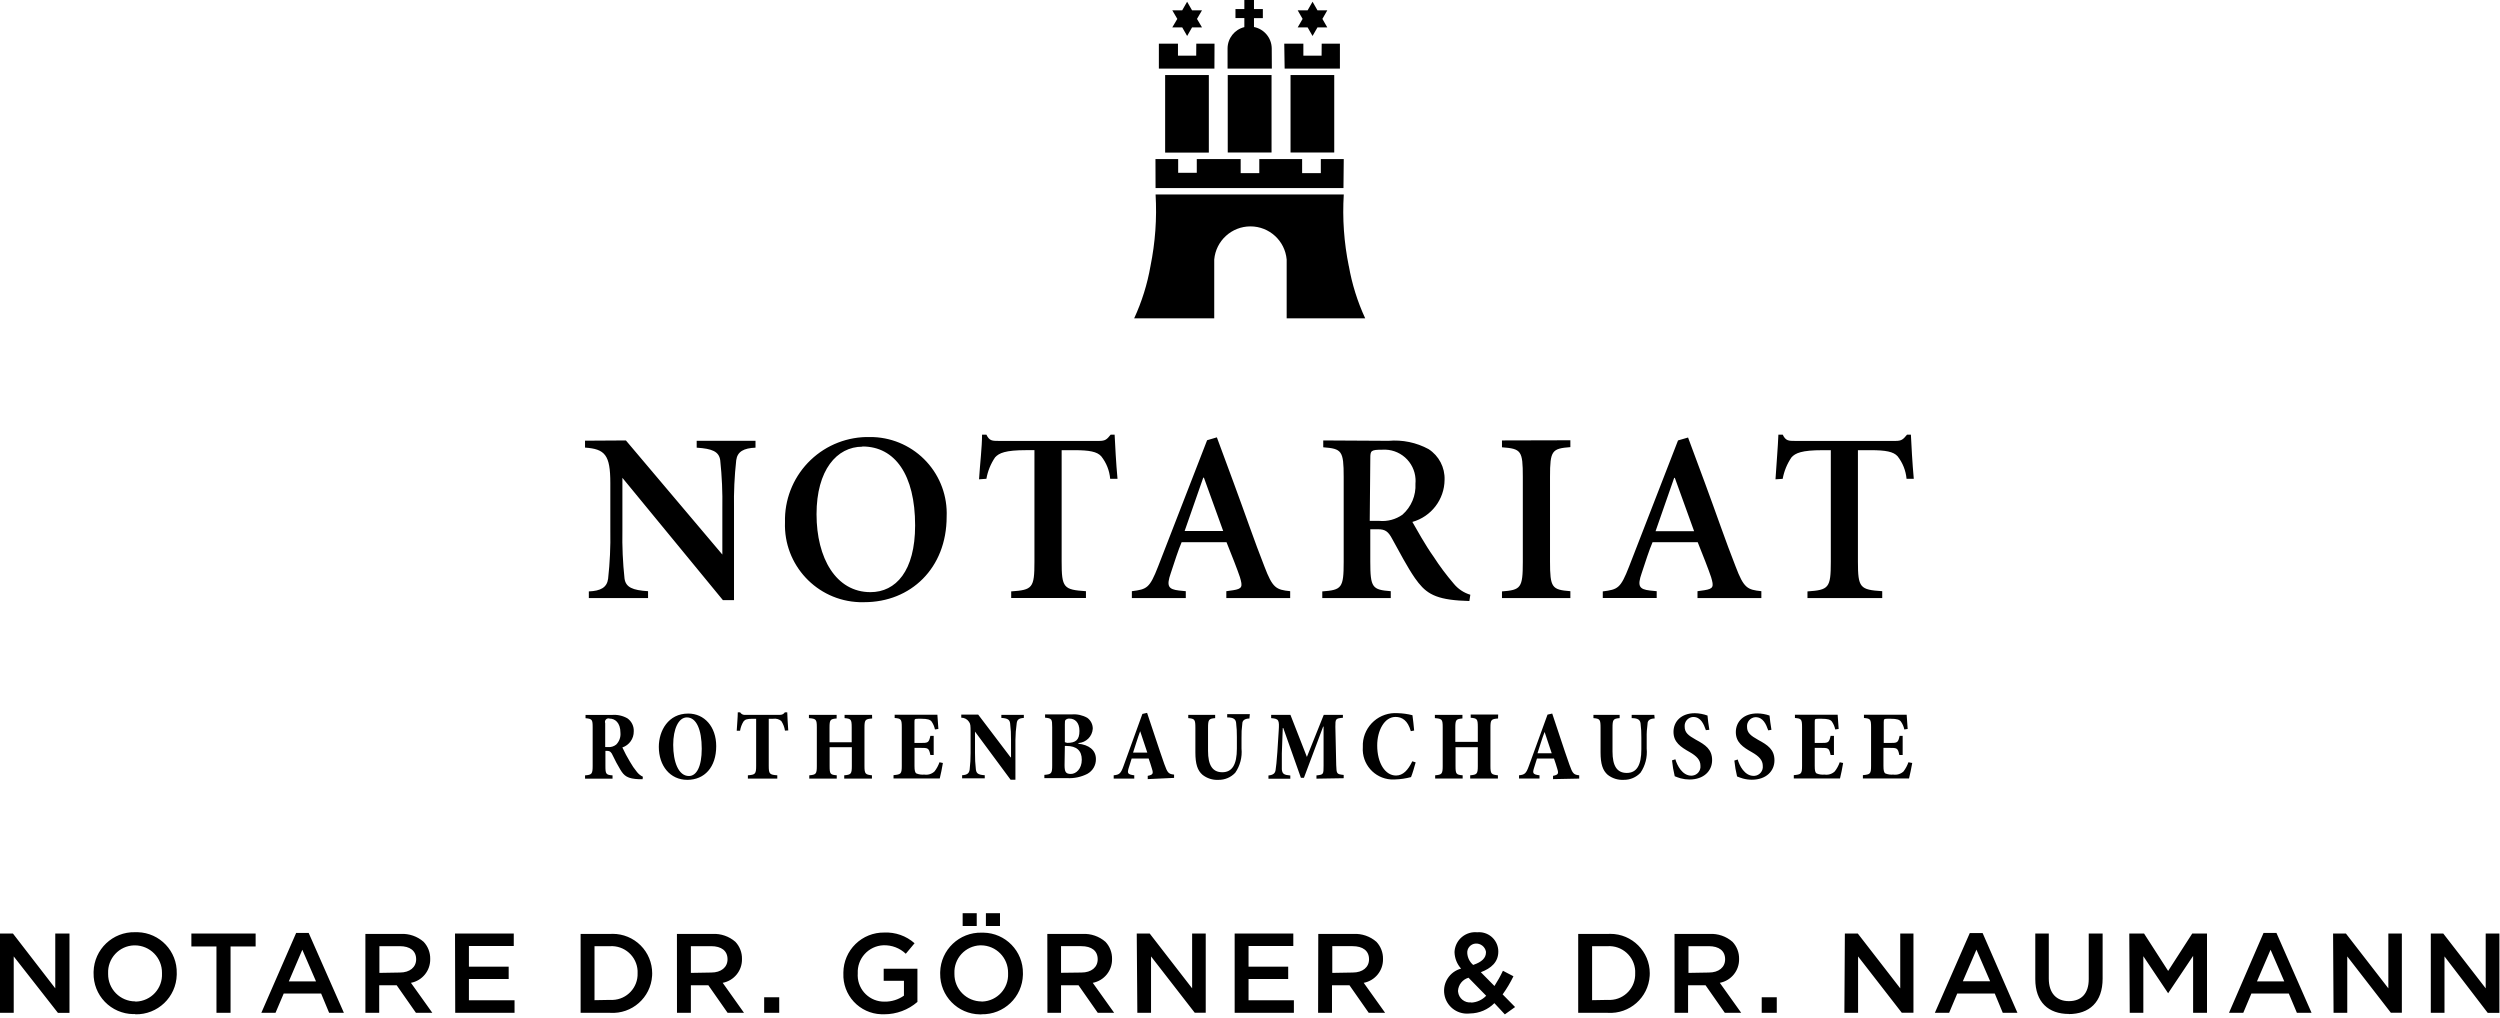 <svg xmlns="http://www.w3.org/2000/svg" width="415" height="169" viewBox="0 0 415 169">
  <polygon points="196.246 1.713 194.6 1.713 195.433 3.138 194.6 4.547 196.249 4.547 197.065 5.972 197.883 4.547 199.532 4.547 198.7 3.138 199.532 1.713 197.88 1.713 197.062 .287"/>
  <path d="M223.9,44.178 C223.102,40.265 222.821,36.264 223.067,32.278 L191.828,32.278 C192.061,36.265 191.775,40.265 190.978,44.178 C190.457,47.171 189.547,50.083 188.272,52.841 L201.562,52.841 L201.562,43.074 C201.843,39.963 204.451,37.58 207.575,37.58 C210.698,37.58 213.306,39.963 213.587,43.074 L213.587,52.841 L226.622,52.841 C225.339,50.068 224.424,47.14 223.9,44.13"/>
  <polygon points="192.372 7.253 195.543 7.253 195.543 9.238 198.569 9.238 198.585 7.253 201.611 7.253 201.595 11.385 192.372 11.385"/>
  <rect width="7.254" height="12.874" x="193.413" y="12.457"/>
  <polygon points="220.329 4.547 218.7 4.547 217.883 5.972 217.065 4.547 215.417 4.547 216.233 3.138 215.417 1.713 217.065 1.713 217.883 .287 218.7 1.713 220.333 1.713 219.516 3.138"/>
  <polygon points="213.187 7.253 216.359 7.253 216.359 9.238 219.384 9.238 219.401 7.253 222.426 7.253 222.426 11.385 213.251 11.385"/>
  <rect width="7.255" height="12.858" x="214.229" y="12.457"/>
  <rect width="7.271" height="12.858" x="203.805" y="12.457"/>
  <path d="M211.107,8.006 C211.072,6.286 209.847,4.822 208.161,4.483 L208.161,3.01 L209.633,3.01 L209.633,1.5 L208.161,1.5 L208.161,0 L206.561,0 L206.561,1.5 L205.088,1.5 L205.088,3 L206.561,3 L206.561,4.5 C204.943,4.9 203.799,6.342 203.776,8.008 L203.776,11.387 L211.126,11.387 L211.107,8.006 Z"/>
  <polygon points="219.257 26.4 219.257 28.738 216.152 28.738 216.152 26.4 209.042 26.4 209.042 28.738 205.952 28.738 205.952 26.4 198.666 26.4 198.666 28.69 195.576 28.69 195.576 26.4 191.807 26.4 191.823 31.22 223.015 31.22 223.063 26.4"/>
  <path d="M295.925 79.486C296.157 78.212 296.653 77.001 297.382 75.931 298.022 75.21 299.082 74.731 302.538 74.731L303.915 74.731 303.915 93.258C303.915 97.612 303.579 97.933 300.04 98.174L300.04 99.274 312.45 99.274 312.45 98.138C308.75 97.897 308.415 97.577 308.415 93.222L308.415 74.73 310.515 74.73C313.015 74.73 314.31 74.971 314.999 75.739 315.848 76.818 316.365 78.119 316.488 79.486L317.688 79.486C317.449 76.908 317.288 73.834 317.209 72.152L316.568 72.152C315.912 72.952 315.668 73.193 314.631 73.193L298.031 73.193C296.91 73.193 296.431 73.193 295.931 72.152L295.212 72.152C295.132 74.252 294.891 76.952 294.732 79.566L295.925 79.486zM277.911 79.326L278.023 79.326 281.223 88.181 274.823 88.181 277.911 79.326zM278.551 73.113L270.417 94.073C269.008 97.692 268.559 97.852 266.062 98.173L266.062 99.273 275.012 99.273 275.012 98.138 273.876 98.025C272.098 97.817 271.776 97.289 272.514 95.159 273.075 93.459 273.796 91.204 274.324 90.003L281.818 90.003C282.667 92.103 283.642 94.603 284.043 95.803 284.523 97.403 284.443 97.739 282.906 97.98L281.785 98.14 281.785 99.277 292.385 99.277 292.385 98.137C290.048 97.896 289.471 97.624 288.111 94.037 286.511 90.002 284.811 85.007 282.987 80.091L280.217 72.628 278.551 73.113zM249.329 73.113L249.329 74.25C252.529 74.49 252.788 74.81 252.788 79.166L252.788 93.258C252.788 97.612 252.468 97.933 249.329 98.174L249.329 99.274 260.681 99.274 260.681 98.138C257.624 97.897 257.302 97.577 257.302 93.222L257.302 79.138C257.302 74.782 257.623 74.461 260.681 74.222L260.681 73.084 249.329 73.113zM219.658 73.113L219.658 74.25C222.732 74.49 223.052 74.81 223.052 79.166L223.052 93.258C223.052 97.612 222.733 97.933 219.498 98.174L219.498 99.274 230.867 99.274 230.867 98.138C227.808 97.897 227.467 97.577 227.467 93.222L227.467 87.857 228.767 87.857C229.967 87.857 230.467 88.257 231.105 89.457 232.274 91.557 233.605 94.134 234.883 95.974 236.483 98.232 237.83 99.374 242.216 99.689L243.916 99.769 244.076 98.728C242.986 98.404 242.019 97.756 241.305 96.871 240.09 95.454 238.972 93.957 237.959 92.389 236.659 90.579 235.092 87.761 234.452 86.64 237.589 85.762 239.769 82.917 239.799 79.659 239.875 77.607 238.866 75.667 237.142 74.552 235.109 73.453 232.799 72.974 230.497 73.175L219.658 73.113zM227.471 76.092C227.471 74.81 227.551 74.65 229.489 74.65 230.858 74.563 232.205 75.024 233.234 75.931 234.263 76.838 234.89 78.117 234.976 79.486 234.993 79.753 234.989 80.02 234.966 80.286 235.072 82.245 234.275 84.145 232.803 85.442 231.689 86.225 230.333 86.589 228.976 86.468L227.376 86.468 227.471 76.092zM199.739 79.292L199.85 79.292 203.05 88.147 196.65 88.147 199.739 79.292zM200.379 73.079L192.245 94.039C190.836 97.658 190.386 97.818 187.889 98.139L187.889 99.275 196.841 99.275 196.841 98.138 195.704 98.025C193.926 97.817 193.604 97.289 194.343 95.159 194.903 93.459 195.624 91.204 196.152 90.003L203.6 90.003C204.45 92.103 205.426 94.603 205.827 95.803 206.306 97.403 206.227 97.739 204.69 97.98L203.569 98.14 203.569 99.277 214.169 99.277 214.169 98.137C211.831 97.896 211.255 97.624 209.893 94.037 208.293 90.002 206.593 85.007 204.769 80.091L202 72.6 200.379 73.079zM163.743 79.479C163.965 78.205 164.456 76.994 165.183 75.925 165.84 75.203 166.883 74.725 170.356 74.725L171.717 74.725 171.717 93.255C171.717 97.609 171.397 97.931 167.858 98.171L167.858 99.271 180.267 99.271 180.267 98.138C176.552 97.897 176.233 97.577 176.233 93.222L176.233 74.73 178.333 74.73C180.833 74.73 182.112 74.971 182.801 75.739 183.656 76.814 184.175 78.117 184.29 79.486L185.507 79.486C185.266 76.908 185.107 73.834 185.027 72.152L184.371 72.152C183.73 72.952 183.49 73.193 182.433 73.193L165.84 73.193C164.703 73.193 164.24 73.193 163.74 72.152L163.02 72.152C163.02 74.252 162.683 76.952 162.52 79.566L163.743 79.479zM143.167 74.115C148.567 74.115 151.91 78.823 151.91 87.215 151.91 94.788 148.71 98.296 144.496 98.296 138.78 98.296 135.545 92.659 135.545 85.357 135.545 78.055 138.891 74.148 143.167 74.148M144.416 72.548C140.761 72.462 137.221 73.831 134.575 76.355 131.929 78.878 130.394 82.35 130.308 86.005 130.301 86.238 130.308 86.47 130.308 86.705 130.057 93.775 135.585 99.71 142.655 99.961 142.931 99.97 143.209 99.97 143.486 99.961 151.139 99.961 157.144 94.361 157.144 85.773 157.288 82.413 156.092 79.132 153.818 76.654 151.544 74.176 148.378 72.702 145.018 72.558 144.79 72.549 144.561 72.544 144.334 72.548M97.114 73.155L97.114 74.3C100.428 74.539 101.314 75.5 101.314 80.176L101.314 88.069C101.364 90.743 101.241 93.417 100.946 96.075 100.754 97.532 99.697 98.094 97.746 98.175L97.746 99.275 107.578 99.275 107.578 98.138C105 97.977 103.878 97.497 103.671 96.038 103.384 93.38 103.266 90.705 103.319 88.032L103.319 79.32 120 99.62 121.845 99.62 121.845 84.4C121.796 81.726 121.92 79.052 122.214 76.394 122.406 74.953 123.463 74.394 125.414 74.312L125.414 73.178 115.65 73.178 115.65 74.314C118.227 74.474 119.35 74.955 119.556 76.396 119.841 79.055 119.958 81.729 119.909 84.402L119.909 92.056 103.9 73.113 97.114 73.155zM316.8 126.536C316.607 127.082 316.331 127.596 315.983 128.06 315.525 128.483 314.899 128.674 314.283 128.581 313.846 128.624 313.405 128.563 312.996 128.403 312.735 128.273 312.653 127.903 312.653 127.14L312.653 124.146 313.587 124.146C314.911 124.146 315.041 124.146 315.287 125.328L315.843 125.328 315.843 122.149 315.334 122.149C315.086 123.331 314.946 123.331 313.634 123.331L312.7 123.331 312.7 119.915C312.7 119.372 312.759 119.315 313.291 119.315L313.882 119.315C314.875 119.315 315.301 119.469 315.538 119.765 315.823 120.159 316.021 120.611 316.116 121.088L316.672 121.006C316.602 120.084 316.518 118.926 316.507 118.641L309.415 118.641 309.415 119.185C310.456 119.279 310.597 119.363 310.597 120.698L310.597 127.127C310.597 128.475 310.456 128.557 309.239 128.675L309.239 129.22 316.899 129.22C317.029 128.746 317.322 127.281 317.43 126.655L316.8 126.536zM305.394 126.536C305.202 127.085 304.923 127.6 304.566 128.06 304.113 128.485 303.489 128.677 302.875 128.581 302.438 128.626 301.997 128.565 301.588 128.403 301.316 128.273 301.245 127.903 301.245 127.14L301.245 124.146 302.179 124.146C303.503 124.146 303.633 124.146 303.879 125.328L304.435 125.328 304.435 122.149 303.879 122.149C303.631 123.331 303.479 123.331 302.179 123.331L301.245 123.331 301.245 119.915C301.245 119.372 301.245 119.315 301.836 119.315L302.427 119.315C303.42 119.315 303.846 119.469 304.081 119.765 304.359 120.163 304.552 120.613 304.649 121.088L305.216 121.006C305.146 120.084 305.062 118.926 305.051 118.641L297.959 118.641 297.959 119.185C298.998 119.279 299.141 119.363 299.141 120.698L299.141 127.127C299.141 128.475 298.999 128.557 297.77 128.675L297.77 129.22 305.44 129.22C305.571 128.746 305.866 127.281 305.96 126.655L305.394 126.536zM294.059 121.146C293.905 120.177 293.8 119.468 293.74 118.782 293.083 118.551 292.392 118.431 291.696 118.428 289.426 118.428 288.148 119.81 288.148 121.528 288.148 123.246 289.331 124.028 290.821 124.871 292.002 125.544 292.621 126.195 292.621 127.128 292.665 127.524 292.551 127.921 292.302 128.232 292.054 128.543 291.692 128.742 291.296 128.786L291.296 128.786C291.23 128.794 291.163 128.797 291.096 128.795 289.607 128.795 288.733 127.082 288.46 126.077L287.904 126.254C287.992 127.142 288.143 128.024 288.354 128.891 288.671 129.023 288.995 129.137 289.324 129.234 289.805 129.366 290.302 129.433 290.801 129.434 293.165 129.434 294.559 128.015 294.559 126.219 294.559 124.423 293.449 123.678 291.865 122.826 290.588 122.105 290.008 121.644 290.008 120.652 289.945 119.833 290.556 119.118 291.374 119.052L291.427 119.052C292.679 119.052 293.176 120.235 293.527 121.239L294.059 121.146zM283.753 121.146C283.599 120.177 283.492 119.468 283.446 118.782 282.773 118.536 282.063 118.403 281.346 118.391 279.077 118.391 277.801 119.775 277.801 121.491 277.801 123.207 278.983 123.997 280.472 124.835 281.654 125.51 282.272 126.16 282.272 127.094 282.363 127.917 281.77 128.658 280.947 128.75L280.947 128.75C280.884 128.757 280.822 128.76 280.76 128.761 279.26 128.761 278.397 127.047 278.113 126.041L277.556 126.22C277.644 127.108 277.794 127.989 278.006 128.856 278.323 128.988 278.646 129.102 278.975 129.199 279.457 129.33 279.954 129.397 280.453 129.399 282.816 129.399 284.211 127.982 284.211 126.185 284.211 124.388 283.1 123.644 281.511 122.791 280.235 122.072 279.655 121.61 279.655 120.618 279.591 119.799 280.202 119.083 281.021 119.018L281.085 119.018C282.339 119.018 282.824 120.2 283.178 121.205L283.753 121.146zM274.616 118.664L270.858 118.664 270.858 119.207C271.945 119.207 272.264 119.538 272.334 120.093 272.432 120.877 272.475 121.667 272.465 122.457L272.465 124.384C272.465 127.055 271.673 128.307 270.041 128.307 268.409 128.307 267.677 127.124 267.677 124.762L267.677 120.85C267.677 119.431 267.795 119.302 268.859 119.207L268.859 118.663 264.51 118.663 264.51 119.207C265.597 119.301 265.692 119.431 265.692 120.85L265.692 124.892C265.692 126.807 266.048 127.892 266.874 128.615 267.629 129.209 268.575 129.507 269.534 129.454 270.589 129.473 271.603 129.043 272.323 128.272 273.122 127.097 273.485 125.68 273.351 124.266L273.351 122.5C273.333 121.71 273.381 120.919 273.494 120.137 273.494 119.593 273.883 119.285 274.676 119.263L274.616 118.664zM257.586 125.046L255.221 125.046C255.621 123.864 255.943 122.683 256.404 121.5L257.586 125.046zM262.148 129.246L262.148 128.7C261.237 128.606 261.048 128.416 260.529 126.95 259.523 124.114 258.638 121.301 257.668 118.45L256.888 118.628 253.788 127.161C253.34 128.414 253.088 128.604 252.158 128.698L252.158 129.241 255.558 129.241 255.558 128.7C254.458 128.558 254.376 128.357 254.637 127.518 254.826 126.868 255.002 126.335 255.137 125.918L257.961 125.918C258.161 126.463 258.35 127.101 258.504 127.61 258.765 128.425 258.682 128.61 257.804 128.791L257.804 129.334 262.148 129.246zM248.697 118.609L244.135 118.609 244.135 119.146C245.187 119.24 245.317 119.334 245.317 120.671L245.317 123.153 241.581 123.153 241.581 120.79C241.581 119.454 241.723 119.36 242.764 119.265L242.764 118.665 238.189 118.665 238.189 119.208C239.371 119.308 239.489 119.398 239.489 120.733L239.489 127.162C239.489 128.486 239.335 128.605 238.237 128.699L238.237 129.242 242.8 129.242 242.8 128.7C241.735 128.606 241.618 128.5 241.618 127.163L241.618 124.03 245.318 124.03 245.318 127.162C245.318 128.475 245.164 128.605 244.053 128.699L244.053 129.242 248.653 129.242 248.653 128.7C247.553 128.582 247.412 128.476 247.412 127.152L247.412 120.794C247.412 119.458 247.543 119.364 248.677 119.269L248.697 118.609zM234.443 126.374C233.734 127.84 232.908 128.738 231.737 128.738 229.952 128.738 228.616 126.693 228.616 123.738 228.616 121.29 229.798 119.01 231.654 119.01 232.74 119.01 233.687 119.578 234.195 121.374L234.75 121.268C234.667 120.368 234.585 119.624 234.467 118.727 233.656 118.517 232.823 118.402 231.986 118.384 230.557 118.288 229.148 118.763 228.07 119.705 226.991 120.648 226.331 121.98 226.235 123.409 226.22 123.621 226.218 123.833 226.229 124.045 226.04 126.807 228.126 129.198 230.887 129.388 231.115 129.404 231.343 129.404 231.571 129.388 232.47 129.362 233.363 129.231 234.231 128.997 234.468 128.43 234.799 127.284 235 126.552L234.443 126.374zM223.053 129.184L223.053 128.64C221.87 128.51 221.87 128.462 221.812 127.008L221.67 120.65C221.67 119.363 221.67 119.25 222.922 119.15L222.922 118.665 219.744 118.665 216.944 125.651 214.212 118.665 211.012 118.665 211.012 119.208C212.301 119.315 212.383 119.516 212.266 121.308L212.04 124.853C211.934 126.39 211.827 127.334 211.745 127.843 211.663 128.352 211.39 128.643 210.563 128.73L210.563 129.274 214.191 129.274 214.191 128.73C213.15 128.647 212.856 128.471 212.784 127.713L212.784 125.066 212.938 120.847 213.021 120.847 215.951 129.12 216.451 129.12 219.641 120.62 219.713 120.62 219.713 127.083C219.713 128.549 219.713 128.597 218.531 128.716L218.531 129.259 223.053 129.184zM207.472 118.546L203.714 118.546 203.714 119.091C204.814 119.091 205.12 119.422 205.192 119.978 205.288 120.762 205.331 121.551 205.322 122.341L205.322 124.267C205.322 126.938 204.529 128.192 202.899 128.192 201.269 128.192 200.534 127.009 200.534 124.645L200.534 120.852C200.534 119.433 200.653 119.304 201.716 119.208L201.716 118.665 197.25 118.665 197.25 119.208C198.337 119.308 198.433 119.433 198.433 120.852L198.433 124.894C198.433 126.809 198.776 127.894 199.615 128.617 200.365 129.211 201.307 129.51 202.262 129.456 203.317 129.475 204.331 129.045 205.051 128.274 205.86 127.103 206.228 125.684 206.092 124.268L206.092 122.507C206.072 121.717 206.115 120.927 206.222 120.144 206.222 119.6 206.611 119.291 207.404 119.27L207.472 118.546zM190.452 124.929L188.088 124.929C188.488 123.747 188.821 122.566 189.27 121.384L190.452 124.929zM194.897 129.129L194.897 128.584C193.986 128.49 193.797 128.302 193.277 126.835 192.277 123.999 191.386 121.185 190.417 118.335L189.637 118.512 186.505 127.163C186.055 128.416 185.805 128.606 184.873 128.7L184.873 129.243 188.288 129.243 188.288 128.7C187.178 128.558 187.106 128.357 187.355 127.518 187.544 126.868 187.722 126.335 187.855 125.918L190.679 125.918C190.879 126.463 191.07 127.101 191.223 127.61 191.483 128.425 191.401 128.61 190.523 128.791L190.523 129.334 194.897 129.129zM176.766 123.829L177.049 123.829C178.692 123.829 179.577 124.597 179.577 126.109 179.577 127.621 178.632 128.474 177.769 128.474 176.906 128.474 176.717 128.131 176.717 126.996L176.766 123.829zM176.766 123.203L176.766 120.225C176.766 119.81 176.766 119.562 176.931 119.468 177.108 119.328 177.333 119.264 177.557 119.29 178.357 119.29 179.189 119.846 179.189 121.334 179.189 122.822 178.574 123.32 177.144 123.32L176.766 123.203zM179.035 123.344C180.302 123.255 181.31 122.247 181.399 120.98 181.412 120.261 181.072 119.581 180.49 119.159 179.703 118.715 178.801 118.517 177.901 118.592L173.482 118.592 173.482 119.135C174.604 119.235 174.664 119.383 174.664 120.72L174.664 127.03C174.664 128.378 174.557 128.53 173.364 128.63L173.364 129.173 177.192 129.173C178.335 129.225 179.472 128.981 180.492 128.464 181.39 127.976 181.941 127.028 181.922 126.006 181.922 124.493 180.74 123.643 179.003 123.454L179.035 123.344zM169.958 118.663L166.224 118.663 166.224 119.172C167.287 119.231 167.595 119.479 167.678 120.058 167.793 120.979 167.844 121.907 167.83 122.835L167.83 125.72 167.76 125.72 162.383 118.627 159.57 118.627 159.57 119.136C160.077 119.129 160.552 119.379 160.835 119.799 161.107 120.153 161.118 120.449 161.118 121.547L161.118 124.987C161.122 125.904 161.071 126.82 160.964 127.73 160.881 128.356 160.586 128.63 159.712 128.688L159.712 129.207 163.47 129.207 163.47 128.688C162.288 128.616 162.075 128.332 161.992 127.706 161.889 126.803 161.842 125.895 161.851 124.987L161.851 121.446 167.76 129.436 168.56 129.436 168.56 122.828C168.57 121.903 168.641 120.979 168.773 120.063 168.843 119.472 169.116 119.224 169.955 119.177L169.958 118.663zM155.953 126.536C155.762 127.085 155.483 127.6 155.127 128.06 154.673 128.484 154.05 128.676 153.436 128.581 152.999 128.626 152.558 128.564 152.149 128.403 151.888 128.273 151.806 127.903 151.806 127.14L151.806 124.146 152.74 124.146C154.063 124.146 154.195 124.146 154.44 125.328L154.994 125.328 154.994 122.149 154.44 122.149C154.193 123.331 154.04 123.331 152.74 123.331L151.8 123.331 151.8 119.915C151.8 119.372 151.8 119.315 152.391 119.315L152.982 119.315C153.975 119.315 154.399 119.469 154.636 119.765 154.913 120.163 155.106 120.613 155.203 121.088L155.772 121.006C155.699 120.084 155.617 118.926 155.605 118.641L148.514 118.641 148.514 119.185C149.553 119.279 149.696 119.363 149.696 120.698L149.696 127.127C149.696 128.475 149.553 128.557 148.324 128.675L148.324 129.22 156 129.22C156.13 128.746 156.426 127.281 156.521 126.655L155.953 126.536zM144.76 118.664L140.2 118.664 140.2 119.207C141.252 119.307 141.382 119.397 141.382 120.732L141.382 123.214 137.7 123.214 137.7 120.79C137.7 119.455 137.83 119.361 138.882 119.266L138.882 118.666 134.282 118.666 134.282 119.21C135.464 119.31 135.594 119.4 135.594 120.735L135.594 127.164C135.594 128.488 135.441 128.607 134.34 128.701L134.34 129.244 138.9 129.244 138.9 128.7C137.824 128.606 137.717 128.5 137.717 127.163L137.717 124.031 141.405 124.031 141.405 127.163C141.405 128.476 141.264 128.606 140.142 128.7L140.142 129.243 144.742 129.243 144.742 128.7C143.655 128.582 143.501 128.476 143.501 127.152L143.501 120.794C143.501 119.457 143.642 119.364 144.777 119.269L144.76 118.664zM130.85 121.252C130.779 120.252 130.696 118.888 130.683 118.252L130.283 118.252C130.099 118.531 129.778 118.689 129.445 118.665L123.737 118.665C123.389 118.714 123.046 118.551 122.863 118.252L122.471 118.252C122.471 119.081 122.354 120.215 122.295 121.302L122.851 121.302C122.937 120.752 123.133 120.225 123.429 119.754 123.677 119.435 124.02 119.317 124.929 119.317L125.52 119.317 125.52 127.117C125.52 128.476 125.389 128.606 124.148 128.701L124.148 129.244 129.03 129.244 129.03 128.7C127.741 128.606 127.612 128.476 127.612 127.116L127.612 119.316 128.355 119.316C128.832 119.245 129.316 119.378 129.69 119.683 130.008 120.166 130.218 120.712 130.305 121.283L130.85 121.252zM114.031 119.09C115.591 119.09 116.489 121.099 116.489 124.302 116.489 127.269 115.615 128.818 114.363 128.818 112.613 128.818 111.751 126.453 111.751 123.641 111.751 121.016 112.625 119.089 114.031 119.089M114.244 118.451C110.934 118.451 109.364 121.3 109.364 123.983 109.364 127.115 111.232 129.455 114.091 129.455 116.95 129.455 118.891 127.355 118.891 123.865 118.891 120.603 116.905 118.451 114.246 118.451M100.464 124.006L100.464 120.046C100.38 119.832 100.429 119.589 100.59 119.425 100.752 119.262 100.994 119.208 101.209 119.289 102.05 119.289 102.994 119.916 102.994 121.654 103.058 122.377 102.798 123.091 102.285 123.604 101.897 123.911 101.407 124.058 100.914 124.017L100.464 124.006zM106.717 128.936C106.339 128.757 106.008 128.493 105.748 128.166 105.303 127.628 104.908 127.051 104.567 126.441 104.106 125.677 103.687 124.888 103.312 124.078 104.456 123.693 105.22 122.614 105.203 121.407 105.245 120.555 104.85 119.74 104.154 119.246 103.38 118.804 102.49 118.606 101.601 118.679L97.2 118.679 97.2 119.222C98.287 119.329 98.382 119.435 98.382 120.746L98.382 127.117C98.382 128.463 98.252 128.629 97.119 128.711L97.119 129.255 101.681 129.255 101.681 128.711C100.57 128.629 100.499 128.463 100.499 127.117L100.499 124.646 100.782 124.646C101.282 124.646 101.491 124.894 101.715 125.403 102.096 126.212 102.518 127 102.98 127.766 103.617 128.818 104.162 129.266 106.08 129.35L106.671 129.35 106.717 128.936zM403.512 168.13L405.785 168.13 405.785 158.764 412.958 168.131 414.9 168.131 414.9 154.964 412.626 154.964 412.626 164.064 405.581 154.964 403.515 154.964 403.512 168.13zM387.371 168.13L389.645 168.13 389.645 158.764 396.883 168.114 398.708 168.114 398.708 154.964 396.466 154.964 396.466 164.064 389.421 154.964 387.291 154.964 387.371 168.13zM374.657 162.909L376.915 157.657 379.189 162.909 374.657 162.909zM370.013 168.13L372.383 168.13 373.728 164.93 379.941 164.93 381.286 168.13 383.72 168.13 377.892 154.871 375.746 154.871 370.013 168.13zM353.536 168.13L355.794 168.13 355.794 158.73 359.909 164.878 364.056 158.678 364.056 168.124 366.362 168.124 366.362 154.964 363.912 154.964 359.912 161.177 355.912 154.964 353.462 154.964 353.536 168.13zM343.384 168.338C346.827 168.338 349.036 166.368 349.036 162.445L349.036 154.964 346.73 154.964 346.73 162.537C346.73 164.955 345.481 166.189 343.43 166.189 341.379 166.189 340.099 164.875 340.099 162.441L340.099 154.964 337.858 154.964 337.858 162.537C337.858 166.349 340.035 168.318 343.445 168.318M325.831 162.891L328.089 157.639 330.363 162.891 325.831 162.891zM321.187 168.126L323.557 168.126 324.902 164.926 331.131 164.926 332.46 168.126 334.894 168.126 329.114 154.885 326.985 154.885 321.187 168.126zM306.167 168.126L308.441 168.126 308.441 158.764 315.695 168.114 317.633 168.114 317.633 154.964 315.44 154.964 315.44 164.064 308.393 154.964 306.247 154.964 306.167 168.126zM292.444 168.126L294.944 168.126 294.944 165.549 292.444 165.549 292.444 168.126zM280.285 161.5L280.285 157.064 283.648 157.064C285.361 157.064 286.37 157.832 286.37 159.241 286.37 160.57 285.329 161.441 283.664 161.441L280.285 161.5zM277.979 168.13L280.221 168.13 280.221 163.551 283.121 163.551 286.321 168.13 289.043 168.13 285.488 163.149C287.383 162.788 288.737 161.107 288.688 159.179 288.709 158.128 288.318 157.111 287.599 156.345 286.551 155.43 285.188 154.959 283.799 155.031L277.97 155.031 277.979 168.13zM264.288 166.03L264.288 157.065 266.882 157.065C268.027 157 269.15 157.393 270.005 158.157 270.86 158.921 271.377 159.993 271.441 161.138L271.441 161.138C271.45 161.275 271.45 161.411 271.441 161.548 271.534 163.906 269.699 165.894 267.341 165.989 267.187 165.995 267.033 165.993 266.88 165.983L264.288 166.03zM261.982 168.13L266.882 168.13C270.5 168.359 273.618 165.613 273.849 161.995L273.849 161.995C273.859 161.854 273.863 161.708 273.863 161.567 273.861 157.95 270.928 155.019 267.311 155.02 267.169 155.02 267.024 155.02 266.882 155.034L261.982 155.034 261.982 168.13zM244.224 166.4C243.134 166.515 242.156 165.725 242.04 164.635 242.04 164.583 242.03 164.535 242.03 164.479 242.091 163.457 242.79 162.584 243.775 162.302L246.705 165.296C246.055 165.98 245.166 166.387 244.223 166.433M244.559 160.188C243.975 159.7 243.616 158.993 243.566 158.233 243.535 157.839 243.661 157.45 243.918 157.15 244.174 156.849 244.539 156.664 244.933 156.633L244.933 156.633C245.769 156.573 246.517 157.151 246.67 157.975L246.67 158.106C246.67 159.034 245.95 159.706 244.604 160.155M249.804 168.386L251.504 167.169 249.438 165.069C250.121 164.119 250.721 163.112 251.232 162.06L249.486 161.147C249.074 162.021 248.603 162.867 248.077 163.677L245.819 161.387C247.565 160.73 248.719 159.687 248.719 157.96 248.723 157.111 248.39 156.295 247.793 155.692 247.195 155.089 246.383 154.748 245.534 154.744L245.529 154.744C245.429 154.742 245.329 154.746 245.229 154.758 244.321 154.667 243.414 154.941 242.707 155.519 242.001 156.097 241.554 156.933 241.464 157.841L241.464 157.841C241.456 157.911 241.451 157.981 241.45 158.052 241.474 159.065 241.86 160.036 242.539 160.789 240.653 161.29 239.453 163.138 239.763 165.065 240.072 166.991 241.791 168.37 243.739 168.255L243.739 168.255C243.839 168.255 243.939 168.244 244.033 168.235 245.55 168.215 246.999 167.599 248.068 166.522L249.804 168.386zM221.159 161.5L221.159 157.063 224.522 157.063C226.235 157.063 227.26 157.831 227.26 159.24 227.26 160.569 226.203 161.44 224.554 161.44L221.159 161.5zM218.805 168.13L221.111 168.13 221.111 163.551 224.011 163.551 227.211 168.13 229.933 168.13 226.378 163.149C228.273 162.788 229.628 161.108 229.578 159.179 229.599 158.128 229.208 157.111 228.489 156.345 227.442 155.431 226.082 154.96 224.694 155.031L218.834 155.031 218.805 168.13zM204.954 168.13L214.785 168.13 214.785 166.048 207.259 166.048 207.259 162.51 213.84 162.51 213.84 160.464 207.259 160.464 207.259 157.036 214.689 157.036 214.689 154.964 204.953 154.964 204.954 168.13zM188.798 168.13L191.072 168.13 191.072 158.763 198.326 168.113 200.151 168.113 200.151 154.963 197.893 154.963 197.893 164.063 190.848 154.963 188.7 154.963 188.798 168.13zM176.132 161.484L176.132 157.063 179.495 157.063C181.208 157.063 182.217 157.831 182.217 159.24 182.217 160.569 181.176 161.44 179.511 161.44L176.132 161.484zM173.874 168.13L176.132 168.13 176.132 163.551 179.032 163.551 182.232 168.13 184.954 168.13 181.4 163.15C183.295 162.789 184.65 161.109 184.6 159.18 184.622 158.129 184.231 157.112 183.511 156.346 182.465 155.432 181.104 154.961 179.716 155.032L173.855 155.032 173.874 168.13zM162.922 166.24C161.724 166.233 160.579 165.75 159.737 164.897 158.896 164.045 158.427 162.894 158.435 161.696L158.435 161.565C158.384 160.386 158.803 159.234 159.601 158.364 160.399 157.494 161.51 156.977 162.689 156.926L162.87 156.926C165.363 156.951 167.365 158.992 167.341 161.485L167.341 161.616C167.447 164.072 165.542 166.149 163.086 166.256L162.922 166.256M162.922 168.369C166.635 168.457 169.716 165.52 169.806 161.807L169.806 161.58C169.859 157.902 166.921 154.876 163.243 154.821L162.969 154.821C159.256 154.724 156.167 157.654 156.069 161.367L156.069 161.627C156.023 165.313 158.973 168.339 162.659 168.386L162.922 168.386M159.8 153.72L162.138 153.72 162.138 151.59 159.8 151.59 159.8 153.72zM163.659 153.72L166 153.72 166 151.59 163.662 151.59 163.659 153.72zM146.8 168.37C148.817 168.368 150.767 167.641 152.292 166.32L152.292 160.813 146.692 160.813 146.692 162.813 150.055 162.813 150.055 165.278C149.12 165.939 148 166.287 146.855 166.272 144.433 166.322 142.429 164.399 142.378 161.977L142.378 161.972C142.378 161.841 142.378 161.707 142.388 161.572 142.332 160.393 142.746 159.24 143.54 158.366 144.334 157.493 145.443 156.97 146.622 156.914L146.679 156.914C148.045 156.874 149.371 157.381 150.361 158.323L151.818 156.578C150.432 155.352 148.623 154.715 146.775 154.802 145 154.78 143.289 155.464 142.019 156.704 140.748 157.943 140.022 159.637 140 161.412L140 161.607C139.934 163.334 140.557 165.016 141.731 166.283 142.906 167.551 144.535 168.299 146.262 168.365L146.262 168.365C146.44 168.371 146.621 168.371 146.802 168.365M126.851 168.125L129.351 168.125 129.351 165.548 126.851 165.548 126.851 168.125zM114.685 161.5L114.685 157.064 118.048 157.064C119.761 157.064 120.77 157.832 120.77 159.241 120.77 160.57 119.713 161.441 118.064 161.441L114.685 161.5zM112.379 168.13L114.685 168.13 114.685 163.551 117.585 163.551 120.785 168.13 123.507 168.13 119.968 163.149C121.863 162.788 123.218 161.108 123.168 159.179 123.189 158.128 122.798 157.111 122.079 156.345 121.031 155.43 119.668 154.959 118.279 155.031L112.37 155.031 112.379 168.13zM98.688 166.03L98.688 157.065 101.282 157.065C102.427 157 103.55 157.393 104.405 158.157 105.26 158.921 105.777 159.993 105.841 161.138L105.841 161.138C105.849 161.275 105.849 161.411 105.841 161.548 105.925 163.916 104.073 165.904 101.705 165.989 101.563 165.995 101.42 165.993 101.278 165.983L98.688 166.03zM96.382 168.13L101.282 168.13C104.9 168.359 108.019 165.613 108.249 161.995L108.249 161.995C108.259 161.854 108.263 161.708 108.263 161.567 108.262 159.83 107.572 158.164 106.343 156.936 105.114 155.709 103.448 155.019 101.711 155.02 101.569 155.02 101.424 155.02 101.282 155.034L96.382 155.034 96.382 168.13zM75.567 168.13L85.414 168.13 85.414 166.048 77.84 166.048 77.84 162.509 84.44 162.509 84.44 160.464 77.84 160.464 77.84 157.036 85.285 157.036 85.285 154.964 75.533 154.964 75.567 168.13zM62.98 161.5L62.98 157.064 66.359 157.064C68.059 157.064 69.081 157.832 69.081 159.241 69.081 160.57 68.025 161.441 66.375 161.441L62.98 161.5zM60.658 168.13L62.948 168.13 62.948 163.551 65.848 163.551 69.048 168.13 71.77 168.13 68.215 163.149C70.11 162.788 71.465 161.108 71.415 159.179 71.436 158.128 71.045 157.111 70.326 156.345 69.279 155.431 67.919 154.96 66.531 155.031L60.655 155.031 60.658 168.13zM47.944 162.909L50.186 157.657 52.46 162.909 47.944 162.909zM43.38 168.13L45.734 168.13 47.095 164.93 53.308 164.93 54.637 168.13 57.087 168.13 51.242 154.871 49.16 154.871 43.38 168.13zM35.934 168.13L38.272 168.13 38.272 157.112 42.435 157.112 42.435 154.964 31.768 154.964 31.768 157.109 35.931 157.109 35.934 168.13zM22.42 166.23C21.226 166.223 20.085 165.741 19.246 164.892 18.407 164.042 17.94 162.895 17.948 161.701L17.948 161.555C17.901 160.375 18.325 159.226 19.126 158.358 19.927 157.491 21.039 156.978 22.219 156.931L22.419 156.931C23.616 156.943 24.76 157.429 25.599 158.284 26.437 159.139 26.902 160.293 26.89 161.49L26.89 161.621C26.941 162.8 26.521 163.952 25.723 164.822 24.925 165.692 23.814 166.209 22.635 166.26L22.455 166.26M22.455 168.374C26.168 168.462 29.249 165.525 29.339 161.812L29.339 161.585C29.439 157.907 26.538 154.845 22.86 154.745L22.421 154.745C18.708 154.656 15.626 157.594 15.536 161.307L15.536 161.307 15.536 161.549C15.505 163.319 16.178 165.029 17.408 166.303 18.637 167.576 20.323 168.309 22.093 168.34L22.421 168.34M0 168.128L2.278 168.128 2.278 158.764 9.612 168.131 11.534 168.131 11.534 154.964 9.175 154.964 9.175 164.064 2.146 154.964 0 154.964 0 168.128z"/>
</svg>
